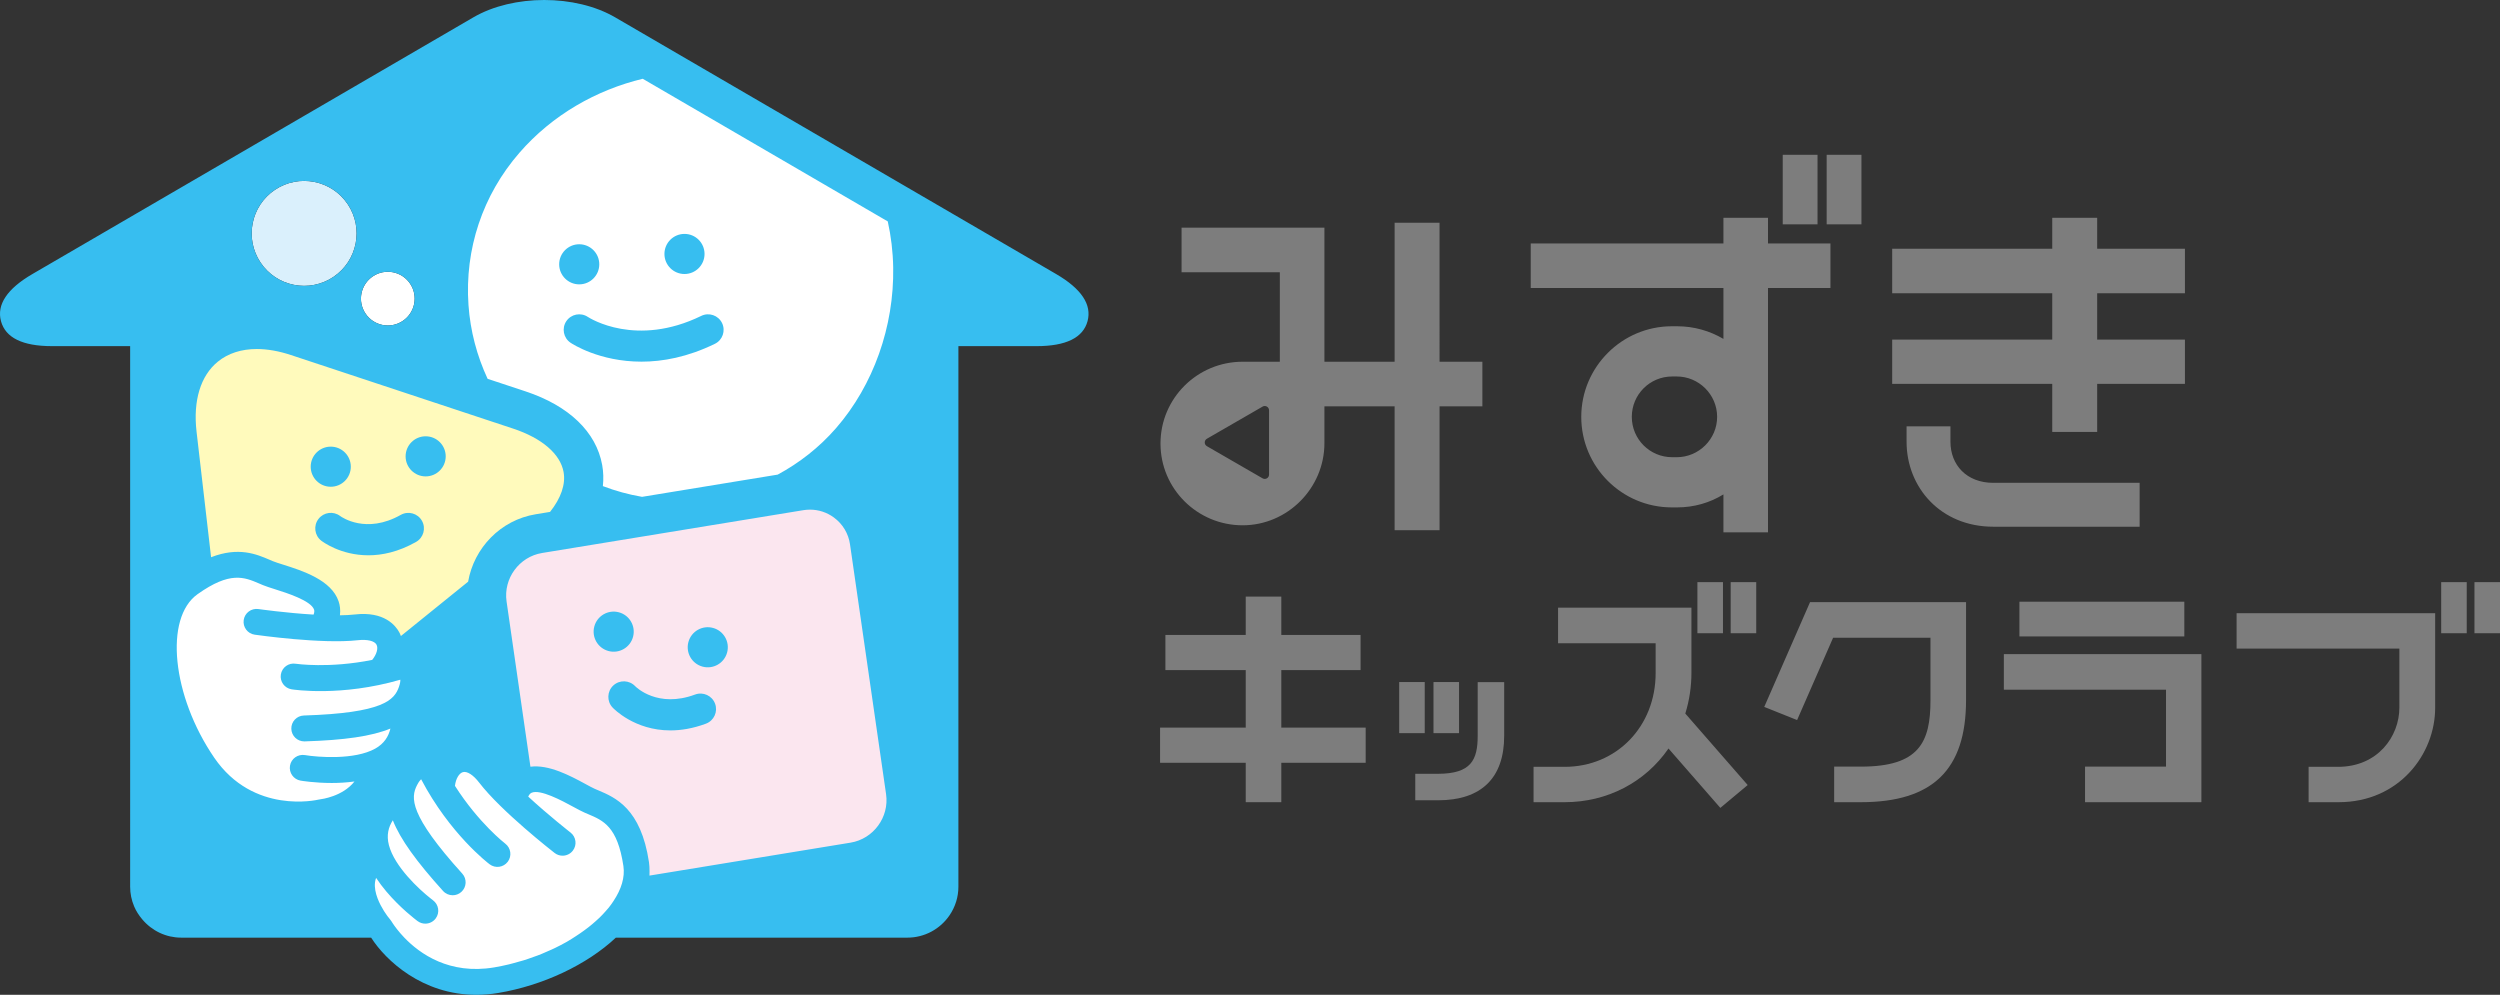 <?xml version="1.0" encoding="UTF-8"?><svg id="_レイヤー_2" xmlns="http://www.w3.org/2000/svg" viewBox="0 0 328.35 130.661"><rect x="0" y="0" width="328.35" height="130.661" fill="#333333" stroke="none"/><defs><style>.cls-1{fill:#fff;}.cls-2{fill:#fffabc;}.cls-3{fill:#daf0fc;}.cls-4{fill:#fbe6ef;}.cls-5{fill:#7d7d7d;}.cls-6{fill:#37bef0;}</style></defs><g id="_レイヤー_1-2"><g><g><path class="cls-1" d="M83.678,7.629c-6.706,1.646-13.01,5.278-17.606,10.565-11.017,12.673-9.674,31.877,2.999,42.894,12.673,11.017,31.877,9.674,42.894-2.999,7.082-8.147,9.697-19.755,7.315-29.94L83.678,7.629Z"/><path class="cls-2" d="M43.614,94.159c-8.076,6.529-15.66,3.431-16.855-6.885l-3.504-30.271c-1.194-10.316,5.895-16.086,15.753-12.821l29.198,9.668c9.859,3.264,11.317,11.277,3.241,17.806l-27.834,22.504Z"/><path class="cls-4" d="M118.927,103.939c.633,4.387-2.427,8.563-6.801,9.279l-34.304,5.62c-4.374,.717-8.471-2.286-9.104-6.673l-4.736-32.8c-.633-4.387,2.427-8.563,6.801-9.279l34.304-5.62c4.374-.717,8.471,2.286,9.105,6.673l4.735,32.8Z"/><path class="cls-1" d="M50.212,87.725c2.054-2.51,1.132-5.844-3.419-5.33-1.293,.146-2.911,.148-4.563,.08l-.037-.094c3.328-4.741-4.788-6.184-7.006-7.103-2.218-.919-4.806-2.479-10.226,1.377-5.42,3.855-4.107,15.229,1.77,23.817,5.877,8.588,15.479,6.205,15.479,6.205,0,0,6.501-.672,7.04-6.456l-.002-.005c.3-.123,.593-.257,.869-.412,3.856-2.162,2.957-6.488,2.94-7.334l-.002,.001c.437-.519,.733-1.089,.948-1.712,1.084-3.137-1.392-3.273-1.392-3.273"/><path class="cls-1" d="M56.573,101.089s-1.815-1.689-3.323,1.267c-.299,.587-.505,1.195-.576,1.87l-0-.002c-.622,.575-4.361,2.927-3.244,7.205,.08,.307,.187,.61,.306,.912l-.005,.002c-3.793,4.4,.232,9.549,.232,9.549,0,0,4.943,8.57,15.206,6.847,10.263-1.723,19.367-8.665,18.385-15.244-.981-6.578-3.9-7.361-6.101-8.321-2.201-.96-8.869-5.806-9.977-.12l-.093,.039c-1.194-1.143-2.315-2.31-3.107-3.343-2.787-3.635-5.828-1.987-6.211,1.234"/><path class="cls-1" d="M48.971,36.293c1.617-1.085,3.808-.653,4.893,.964,1.085,1.617,.653,3.808-.964,4.893-1.617,1.085-3.808,.653-4.893-.964-1.085-1.617-.653-3.808,.964-4.893Z"/><path class="cls-3" d="M36.108,24.932c3.16-2.12,7.44-1.276,9.559,1.884,2.12,3.16,1.276,7.44-1.884,9.559-3.16,2.12-7.44,1.276-9.559-1.884s-1.276-7.44,1.884-9.559Z"/><g><g><path class="cls-6" d="M78.709,34.715c0,1.454-1.179,2.633-2.633,2.633s-2.634-1.179-2.634-2.633,1.179-2.634,2.634-2.634,2.633,1.179,2.633,2.634Z"/><path class="cls-6" d="M92.534,33.354c0,1.454-1.179,2.634-2.633,2.634s-2.634-1.179-2.634-2.634,1.179-2.633,2.634-2.633,2.633,1.179,2.633,2.633Z"/><path class="cls-6" d="M84.248,47.5c-5.53,0-9.093-2.337-9.313-2.485-.935-.629-1.182-1.897-.553-2.833,.629-.931,1.89-1.18,2.824-.558,.284,.186,6.361,4.031,14.899-.135,1.01-.494,2.234-.075,2.729,.94,.493,1.012,.074,2.234-.94,2.728-3.594,1.754-6.869,2.344-9.647,2.344Z"/></g><g><path class="cls-6" d="M48.382,72.932c-3.661,0-6.042-1.808-6.189-1.922-.889-.693-1.048-1.976-.355-2.864,.688-.885,1.958-1.049,2.849-.367,.167,.122,3.392,2.42,7.95-.156,.982-.55,2.226-.207,2.78,.775,.554,.982,.207,2.226-.775,2.78-2.322,1.311-4.448,1.754-6.26,1.754Z"/><path class="cls-6" d="M46.075,61.296c0,1.454-1.179,2.634-2.634,2.634s-2.633-1.179-2.633-2.634,1.179-2.634,2.633-2.634,2.634,1.179,2.634,2.634Z"/><path class="cls-6" d="M58.539,59.936c0,1.455-1.179,2.634-2.634,2.634-1.454,0-2.633-1.179-2.633-2.634,0-1.454,1.179-2.633,2.633-2.633,1.455,0,2.634,1.179,2.634,2.633Z"/></g><g><g><path class="cls-6" d="M83.144,83.645c-.377,1.405-1.822,2.238-3.226,1.86s-2.238-1.822-1.861-3.226,1.822-2.238,3.226-1.86c1.405,.377,2.238,1.822,1.861,3.226Z"/><path class="cls-6" d="M95.5,85.695c-.377,1.405-1.822,2.238-3.226,1.86s-2.238-1.822-1.86-3.226c.377-1.405,1.821-2.238,3.226-1.86,1.405,.377,2.238,1.822,1.861,3.226Z"/></g><path class="cls-6" d="M88.046,95.932c-4.718,0-7.452-2.858-7.598-3.014-.769-.825-.724-2.116,.101-2.885,.821-.763,2.1-.721,2.871,.087,.147,.151,2.972,2.923,7.874,1.1,1.059-.391,2.231,.147,2.624,1.203,.392,1.057-.146,2.231-1.203,2.624-1.718,.637-3.28,.885-4.669,.885Z"/></g><path class="cls-6" d="M138.71,35.991L80.797,2.279c-5.221-3.039-13.403-3.039-18.626,0L4.259,35.991C.933,37.927-.456,40.012,.131,42.185c.587,2.174,2.836,3.277,6.685,3.277h10.277V116.451c0,.903,.178,1.78,.53,2.607,.247,.582,.593,1.134,1.058,1.687,1.286,1.529,3.149,2.405,5.111,2.405h24.953c1.9,2.978,6.714,7.511,13.812,7.511,.926,0,1.892-.077,2.894-.246,5.839-.98,11.618-3.685,15.435-7.265h38.291c2.223,0,4.298-1.105,5.549-2.955,.752-1.11,1.15-2.405,1.15-3.745V45.462h10.278c3.849,0,6.097-1.103,6.684-3.277,.587-2.173-.802-4.258-4.128-6.194ZM39.957,97.374h.054c5.203-.163,8.799-.668,11.267-1.687-.247,1.029-.808,1.969-1.993,2.634-2.719,1.523-7.59,1.13-9.235,.851-.928-.151-1.804,.464-1.962,1.39-.158,.925,.462,1.804,1.387,1.964,.142,.023,1.862,.311,4.089,.311,.934,0,1.958-.055,2.992-.197-1.561,1.986-4.369,2.328-4.52,2.345-.079,.009-.158,.022-.235,.042-.085,.018-8.515,2.011-13.666-5.515-5.546-8.105-6.589-18.34-2.188-21.472,4.273-3.041,6.137-2.239,8.113-1.393l.477,.203c.394,.162,.957,.343,1.61,.55,1.527,.482,4.703,1.488,5.104,2.671,.064,.189,.023,.419-.067,.65-3.649-.218-7.195-.721-7.249-.729-.931-.131-1.792,.51-1.926,1.441-.134,.929,.511,1.792,1.44,1.925,.358,.051,8.821,1.256,13.537,.728,1.245-.136,2.192,.081,2.464,.581,.252,.463,.025,1.278-.551,1.983-.005,.006-.006,.015-.011,.021-5.686,1.142-9.972,.517-10.055,.505-.93-.152-1.798,.484-1.946,1.411-.149,.927,.483,1.8,1.411,1.948,.267,.042,6.491,.999,14.28-1.262,.011,.132-.001,.421-.178,.932-.598,1.729-2.054,3.443-12.491,3.77-.939,.03-1.676,.814-1.646,1.754,.029,.92,.784,1.646,1.699,1.646ZM112.798,26.87l3.801,2.212c.429,1.936,.678,3.958,.713,6.054,.13,7.769-2.602,15.453-7.495,21.084-2.23,2.565-4.846,4.587-7.673,6.116l-17.818,2.92c-1.747-.299-3.467-.769-5.145-1.409,.097-.928,.078-1.857-.091-2.781-.79-4.343-4.367-7.775-10.071-9.664l-4.976-1.647c-1.4-3.013-2.274-6.278-2.513-9.693-.513-7.343,1.863-14.446,6.693-20.001,4.338-4.99,10.122-8.25,16.191-9.715l28.386,16.524Zm-59.898,15.28c-1.617,1.085-3.808,.653-4.893-.964-1.085-1.617-.653-3.808,.964-4.893,1.617-1.085,3.808-.653,4.893,.964,1.085,1.617,.653,3.808-.964,4.893Zm-9.116-5.775c-3.16,2.12-7.44,1.276-9.559-1.884-2.12-3.16-1.276-7.44,1.884-9.559,3.16-2.12,7.44-1.276,9.559,1.884,2.12,3.16,1.276,7.44-1.884,9.56Zm8.651,46.663c-.462-.848-1.953-2.782-5.832-2.333-.586,.066-1.251,.098-1.956,.109,.095-.735-.013-1.356-.174-1.834-.953-2.817-4.773-4.024-7.3-4.824-.54-.17-1.008-.316-1.334-.451l-.437-.185c-1.699-.73-4.065-1.735-7.678-.334l-1.908-16.48c-.472-4.085,.522-7.355,2.799-9.208,1.352-1.101,3.1-1.657,5.114-1.657,1.38,0,2.884,.261,4.471,.787l29.198,9.667c3.777,1.251,6.191,3.327,6.621,5.694,.296,1.626-.351,3.452-1.775,5.246l-1.876,.308c-4.63,.757-8.122,4.44-8.884,8.855l-8.83,7.139c-.065-.169-.131-.338-.219-.499Zm18.766-10.409l34.304-5.621c.294-.048,.587-.072,.879-.072,1.125,0,2.215,.354,3.138,1.031,1.161,.851,1.915,2.108,2.121,3.539l4.735,32.8c.435,3.018-1.659,5.875-4.668,6.368l-26.409,4.327c.011-.192,.01-.384,.008-.577,.001-.391-.013-.784-.072-1.181-1.055-7.077-4.431-8.501-6.665-9.443l-.438-.186c-.324-.142-.752-.379-1.251-.649-.25-.136-.515-.279-.79-.425-.181-.096-.37-.191-.56-.288-.107-.054-.21-.108-.319-.161-.229-.114-.461-.221-.699-.33-.071-.032-.141-.064-.213-.096-.264-.117-.529-.225-.799-.33-.038-.014-.075-.027-.113-.041-1.236-.464-2.52-.747-3.723-.595-.001,0-.001-0-.001,0l-3.133-21.702c-.436-3.019,1.658-5.875,4.668-6.368Zm3.168,51.109c-.481,.271-.978,.53-1.491,.778-.132,.064-.267,.125-.401,.187-.422,.196-.852,.384-1.292,.563-.183,.075-.367,.147-.553,.219-.41,.157-.828,.304-1.251,.445-.207,.069-.412,.139-.622,.204-.436,.134-.879,.255-1.326,.371-.197,.051-.39,.108-.589,.155-.643,.153-1.294,.29-1.955,.401-5.879,.987-9.76-1.803-11.784-3.912h0c-.786-.819-1.297-1.537-1.529-1.889-0-0-.001-.001-.001-.001-.077-.117-.123-.193-.138-.219-.056-.097-.124-.191-.197-.274-.092-.105-.207-.251-.33-.415-.028-.037-.058-.081-.087-.12-.105-.146-.217-.308-.33-.485-.03-.046-.059-.093-.089-.14-.133-.214-.267-.444-.394-.688-.009-.017-.019-.033-.027-.05-.143-.278-.277-.571-.391-.872-.263-.694-.422-1.428-.338-2.109,.025-.203,.074-.397,.143-.585,1.65,2.499,3.931,4.469,4.939,5.277,.055,.044,.089,.07,.138,.108,.062,.05,.11,.087,.158,.125,.028,.022,.053,.041,.076,.059,.073,.056,.129,.098,.146,.111,.304,.223,.655,.33,1.006,.33,.522,0,1.037-.24,1.37-.692,.556-.755,.395-1.819-.36-2.377-.088-.065-.209-.164-.316-.248h0c-1.519-1.193-4.741-4.179-5.475-6.997-.344-1.315-.055-2.372,.515-3.263,.978,2.485,3.107,5.426,6.599,9.287,.336,.371,.798,.56,1.262,.56,.406,0,.815-.144,1.14-.439,.697-.629,.751-1.705,.121-2.401-7.004-7.746-6.778-9.985-5.947-11.613,.258-.506,.465-.711,.543-.785,3.775,7.185,8.783,11.01,8.999,11.172,.749,.564,1.812,.415,2.379-.333,.566-.749,.417-1.814-.33-2.382-.04-.031-3.478-2.684-6.61-7.593,.001-.009,.007-.017,.009-.026,.107-.903,.537-1.632,1.044-1.771,.553-.152,1.364,.375,2.128,1.371,2.886,3.766,9.628,9.025,9.913,9.247,.311,.241,.678,.358,1.043,.358,.507,0,1.009-.226,1.344-.657,.577-.741,.443-1.809-.298-2.386-.044-.034-2.867-2.239-5.555-4.716,.104-.225,.24-.414,.422-.5,1.133-.527,4.056,1.059,5.462,1.823,.603,.328,1.125,.608,1.516,.779l.476,.203c1.979,.835,3.849,1.623,4.623,6.81,.222,1.492-.282,3.059-1.289,4.581-.196,.297-.399,.592-.635,.884-.129,.161-.275,.318-.415,.477-.247,.279-.503,.556-.784,.828-.159,.154-.329,.305-.499,.457-.303,.271-.616,.539-.95,.801-.179,.141-.366,.279-.554,.416-.355,.26-.723,.515-1.106,.762-.385,.248-.765,.5-1.176,.733-.032,.018-.066,.035-.099,.054Z"/></g></g><g><path class="cls-5" d="M238.714,20.328h-4.569v9.138h4.569v-9.138Zm-49.644,8.925h-5.901v18.256h-9.22V29.9h-18.763v5.856h12.907v11.754h-4.886c-5.947,0-10.788,4.796-10.788,10.742s4.841,10.74,10.788,10.74c5.901,0,10.742-4.885,10.742-10.786v-4.842h9.22v16.274h5.901v-16.274h5.624v-5.855h-5.624V29.253Zm-22.393,33.085c0,.202-.108,.389-.283,.488-.088,.051-.185,.076-.282,.076-.097,0-.194-.025-.282-.076l-7.317-4.225c-.175-.099-.283-.286-.283-.488,0-.202,.108-.389,.283-.488l7.317-4.224c.175-.101,.389-.101,.564,0,.175,.099,.283,.286,.283,.488v8.449Zm89.495-4.318v-2.027h-5.763v2.027c0,5.994,4.472,11.158,11.387,11.158h19.224v-5.763h-19.224c-3.503,0-5.624-2.352-5.624-5.395Zm-23.963-29.411h-5.854v3.365h-25.309v5.855h25.309v6.683c-1.798-1.059-3.872-1.66-6.086-1.66h-.691c-6.547,0-11.895,5.347-11.895,11.895,0,6.592,5.348,11.895,11.895,11.895h.691c2.213,0,4.287-.601,6.086-1.707v4.98h5.854V37.83h8.202v-5.855h-8.202v-3.365Zm-11.984,31.441h-.602c-2.933,0-5.303-2.369-5.303-5.302s2.37-5.302,5.303-5.302h.602c2.893,0,5.303,2.369,5.303,5.302s-2.41,5.302-5.303,5.302Zm66.743-21.53v-5.853h-11.525v-4.057h-5.901v4.057h-21.023v5.853h21.023v6.087h-21.023v5.808h21.023v6.316h5.901v-6.316h11.525v-5.808h-11.525v-6.087h11.525Zm-47.055-9.054h4.569v-9.138h-4.569v9.138Z"/><g><polygon class="cls-5" points="163.614 105.36 163.614 100.183 152.364 100.183 152.364 95.566 163.614 95.566 163.614 88.01 153.064 88.01 153.064 83.393 163.614 83.393 163.614 78.356 168.286 78.356 168.286 83.393 178.697 83.393 178.697 88.01 168.286 88.01 168.286 95.566 179.368 95.566 179.368 100.183 168.286 100.183 168.286 105.36 163.614 105.36"/><path class="cls-5" d="M185.882,105.109v-3.479h2.97c4.373,0,5.228-1.826,5.228-4.983v-7.059h3.479v7.059c0,5.535-3.004,8.462-8.685,8.462h-2.992Z"/><path class="cls-5" d="M219.141,98.308c-3.061,4.442-8.053,7.052-13.639,7.052h-4.085v-4.644h4.085c6.813,0,11.95-5.293,11.95-12.314v-3.918h-12.816v-4.673h17.517v8.536c0,1.851-.271,3.654-.806,5.37l8.194,9.39-3.593,3.002-6.807-7.801Z"/><path class="cls-5" d="M240.898,105.36v-4.672h3.525c7.633,0,9.125-3.19,9.125-8.704v-8.228h-12.785l-4.732,10.816-4.316-1.726,6.016-13.762h20.489v12.873c0,9.145-4.393,13.403-13.824,13.403h-3.497Z"/><path class="cls-5" d="M273.85,105.36v-4.672h10.634v-10.103h-21.297v-4.673h25.942v19.449h-15.279Zm-8.619-21.771v-4.561h21.659v4.561h-21.659Z"/><path class="cls-5" d="M303.213,105.36v-4.644h3.861c5.236,0,8.06-4.009,8.06-7.781v-7.751h-21.38v-4.646h26.081v12.425c0,6.093-4.741,12.397-12.676,12.397h-3.946Z"/><rect class="cls-5" x="227.308" y="76.458" width="3.356" height="6.711"/><rect class="cls-5" x="222.938" y="76.458" width="3.356" height="6.711"/><rect class="cls-5" x="324.995" y="76.458" width="3.356" height="6.711"/><rect class="cls-5" x="320.625" y="76.458" width="3.356" height="6.711"/><rect class="cls-5" x="188.275" y="89.58" width="3.356" height="6.711"/><rect class="cls-5" x="183.77" y="89.58" width="3.355" height="6.711"/></g></g></g></g></svg>